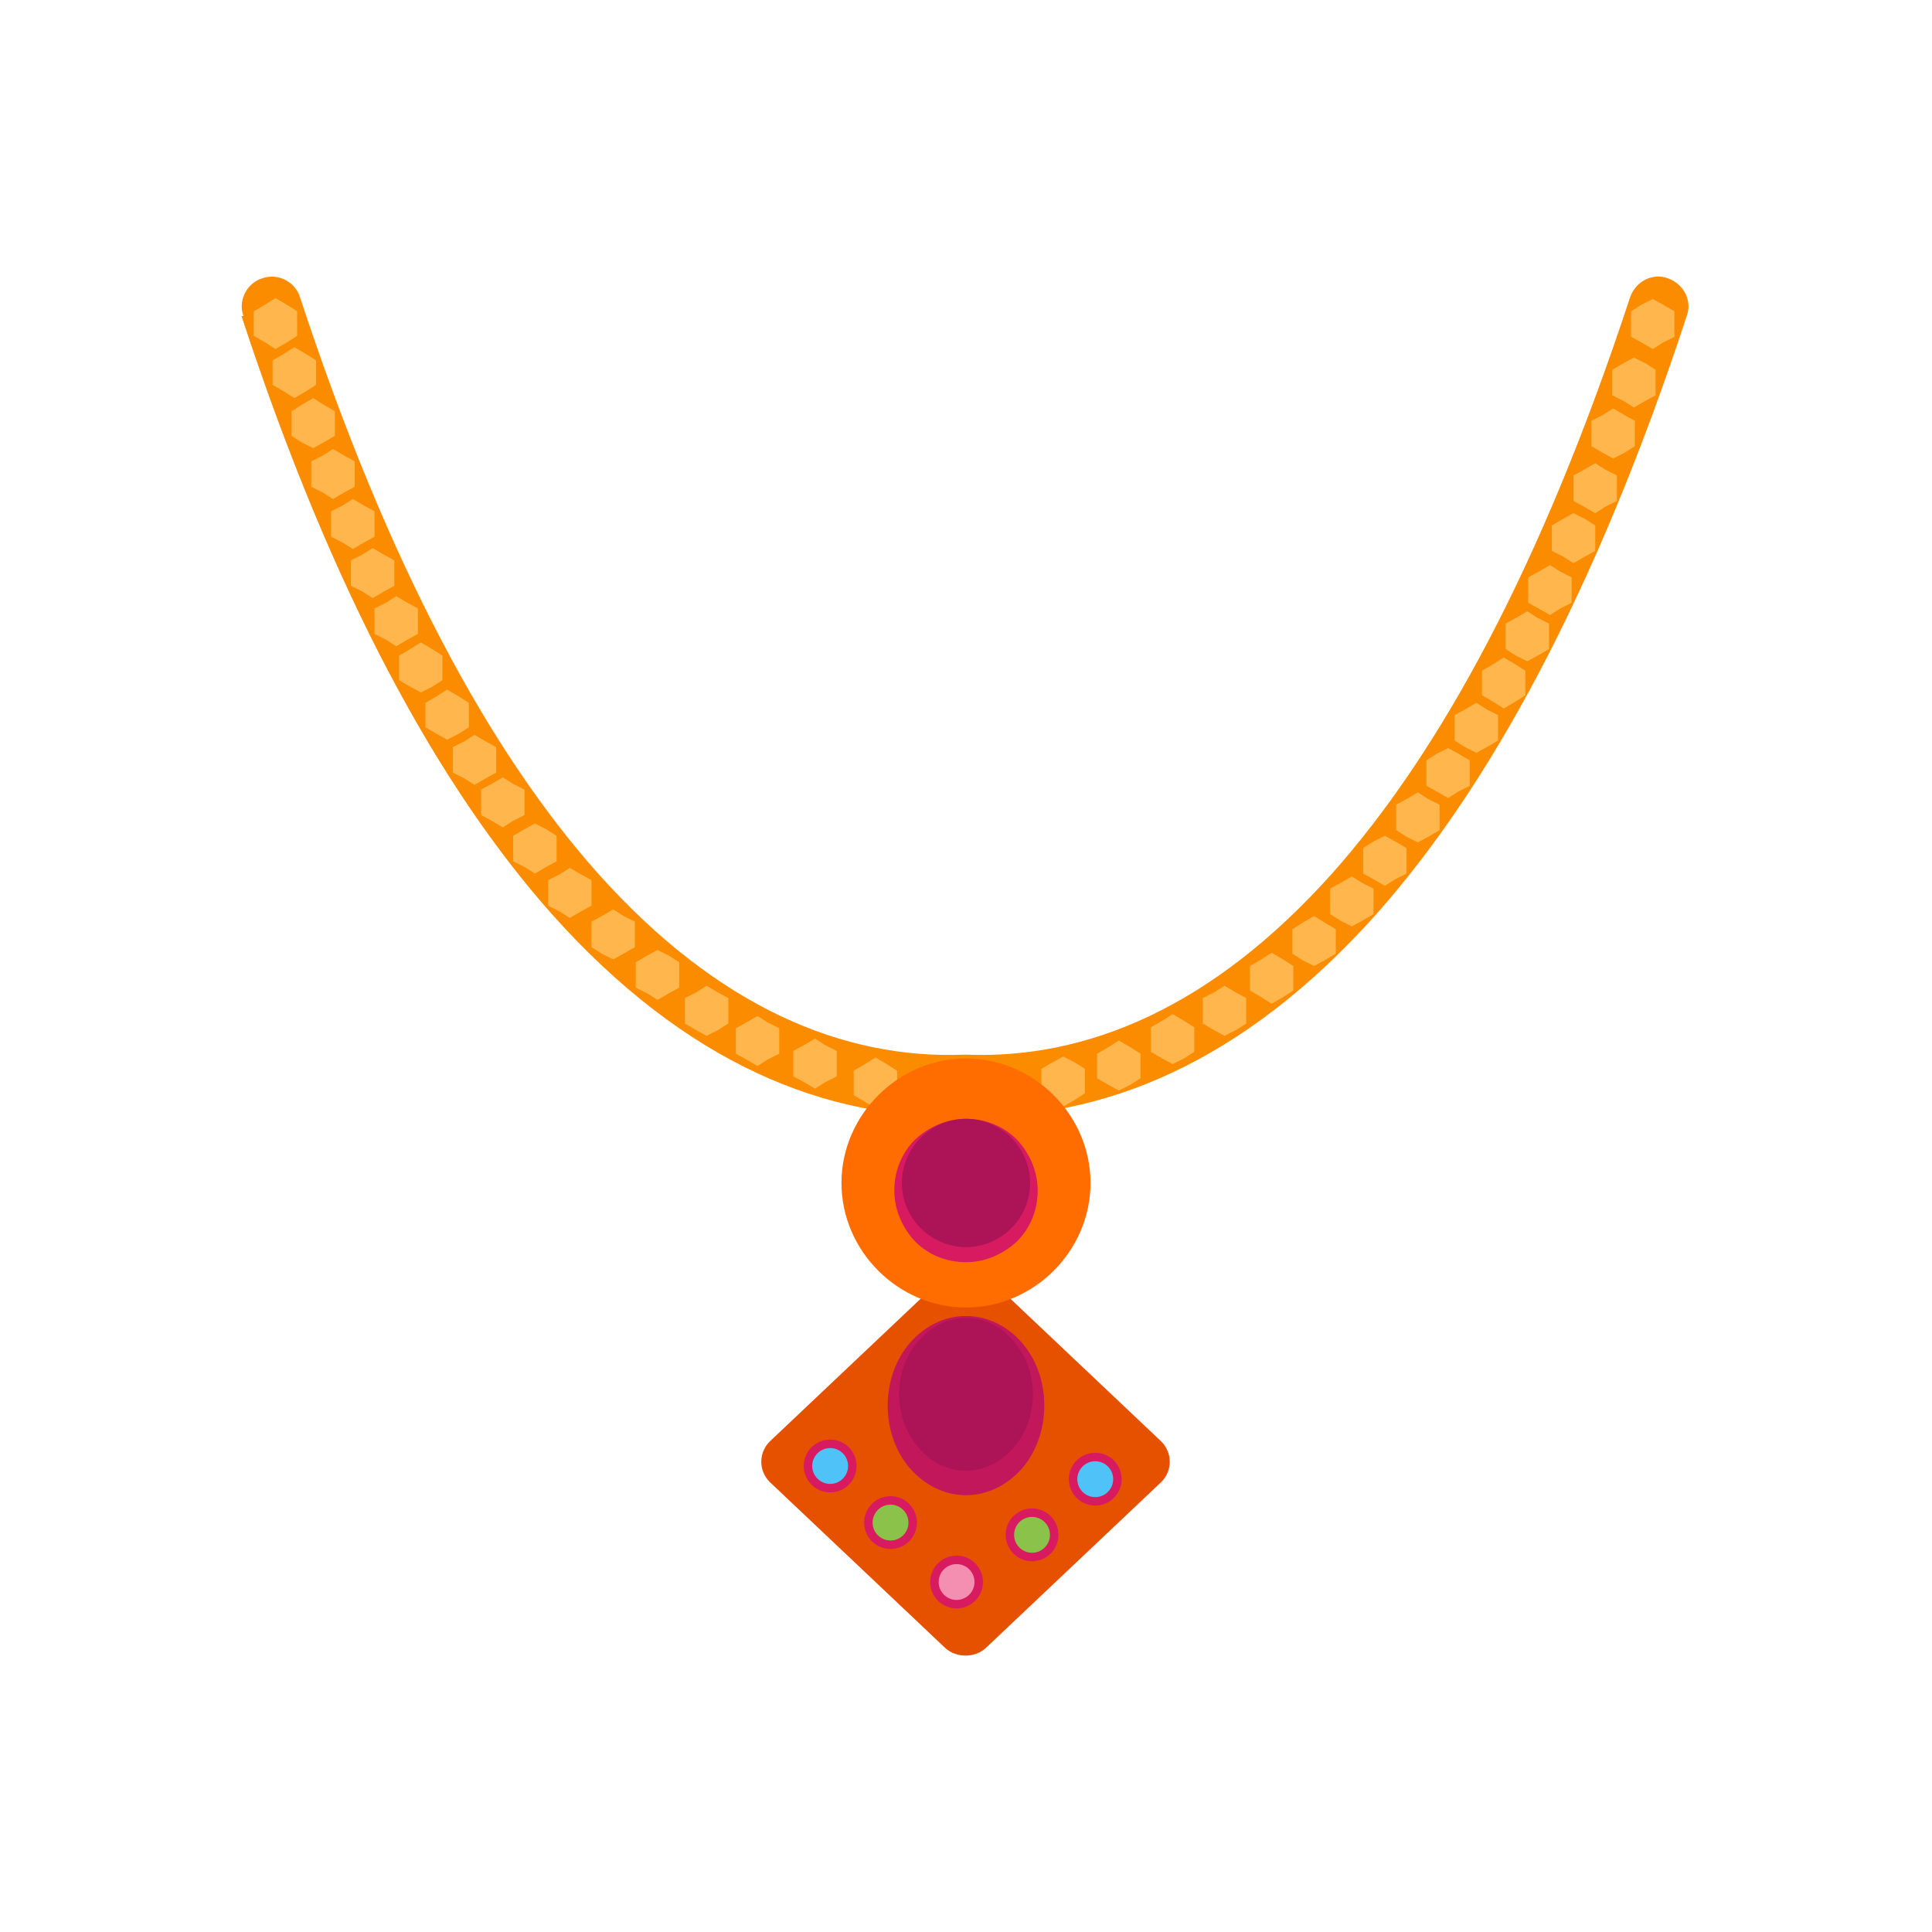 <?xml version="1.0" encoding="UTF-8"?>
<!DOCTYPE svg PUBLIC "-//W3C//DTD SVG 1.1//EN" "http://www.w3.org/Graphics/SVG/1.1/DTD/svg11.dtd">

<!-- Скачано с сайта svg4.ru / Downloaded from svg4.ru -->
<svg xmlns="http://www.w3.org/2000/svg" xml:space="preserve" width="800px" height="800px" style="shape-rendering:geometricPrecision; text-rendering:geometricPrecision; image-rendering:optimizeQuality; fill-rule:evenodd; clip-rule:evenodd"
viewBox="0 0 2048 2048"
 xmlns:xlink="http://www.w3.org/1999/xlink">
 <defs>
  <style type="text/css">
   <![CDATA[
    .fil12 {fill:none}
    .fil9 {fill:#4FC3F7}
    .fil10 {fill:#8BC34A}
    .fil5 {fill:#AD1457}
    .fil4 {fill:#C2185B}
    .fil8 {fill:#D81B60}
    .fil2 {fill:#E65100}
    .fil11 {fill:#F48FB1}
    .fil1 {fill:#FFB74D}
    .fil7 {fill:#AD1457;fill-rule:nonzero}
    .fil6 {fill:#D81B60;fill-rule:nonzero}
    .fil0 {fill:#FB8C00;fill-rule:nonzero}
    .fil3 {fill:#FF6D00;fill-rule:nonzero}
   ]]>
  </style>
 </defs>
 <g id="Layer_x0020_1">
  <g id="_241121568">
   <path class="fil0" d="M258 335c-6,-17 4,-35 20,-40 17,-6 35,4 40,20 94,286 202,483 316,611 127,142 260,197 388,192l0 0 1 0 0 0 0 0 1 0 0 0c128,5 261,-50 388,-192 114,-128 222,-325 316,-611 6,-17 24,-26 40,-20 17,6 26,24 20,40 -97,295 -210,500 -329,634 -141,158 -291,219 -437,214 -146,5 -296,-56 -437,-214 -119,-134 -232,-338 -329,-634z"/>
   <polygon class="fil1" points="292,316 304,323 315,330 315,343 315,356 304,363 292,370 281,363 269,356 269,343 269,330 281,323 "/>
   <polygon class="fil1" points="312,368 324,375 335,382 335,395 335,408 324,415 312,422 301,415 289,408 289,395 289,382 301,375 "/>
   <polygon class="fil1" points="332,422 343,429 355,436 355,449 355,462 343,469 332,475 320,469 309,462 309,449 309,436 320,429 "/>
   <polygon class="fil1" points="353,476 365,483 376,489 376,502 376,516 365,522 353,529 342,522 330,516 330,502 330,489 342,483 "/>
   <polygon class="fil1" points="374,529 386,536 397,542 397,556 397,569 386,575 374,582 363,575 351,569 351,556 351,542 363,536 "/>
   <polygon class="fil1" points="395,581 407,588 418,594 418,608 418,621 407,627 395,634 384,627 372,621 372,608 372,594 384,588 "/>
   <polygon class="fil1" points="420,632 432,639 443,645 443,658 443,672 432,678 420,685 409,678 397,672 397,658 397,645 409,639 "/>
   <polygon class="fil1" points="446,681 458,688 469,695 469,708 469,721 458,728 446,734 435,728 423,721 423,708 423,695 435,688 "/>
   <polygon class="fil1" points="474,731 486,738 497,745 497,758 497,771 486,778 474,784 463,778 451,771 451,758 451,745 463,738 "/>
   <polygon class="fil1" points="503,779 515,786 526,792 526,806 526,819 515,825 503,832 492,825 480,819 480,806 480,792 492,786 "/>
   <polygon class="fil1" points="533,824 544,831 556,837 556,850 556,864 544,870 533,877 521,870 510,864 510,850 510,837 521,831 "/>
   <polygon class="fil1" points="567,873 579,879 590,886 590,899 590,913 579,919 567,926 556,919 544,913 544,899 544,886 556,879 "/>
   <polygon class="fil1" points="604,920 616,927 627,933 627,947 627,960 616,966 604,973 593,966 581,960 581,947 581,933 593,927 "/>
   <polygon class="fil1" points="650,964 661,971 673,977 673,991 673,1004 661,1011 650,1017 638,1011 627,1004 627,991 627,977 638,971 "/>
   <polygon class="fil1" points="697,1007 709,1013 720,1020 720,1033 720,1047 709,1053 697,1060 686,1053 674,1047 674,1033 674,1020 686,1013 "/>
   <polygon class="fil1" points="749,1045 761,1052 772,1058 772,1072 772,1085 761,1092 749,1098 738,1092 726,1085 726,1072 726,1058 738,1052 "/>
   <polygon class="fil1" points="803,1077 814,1084 826,1090 826,1104 826,1117 814,1123 803,1130 791,1123 780,1117 780,1104 780,1090 791,1084 "/>
   <polygon class="fil1" points="864,1101 875,1108 887,1114 887,1128 887,1141 875,1147 864,1154 852,1147 841,1141 841,1128 841,1114 852,1108 "/>
   <polygon class="fil1" points="928,1121 940,1128 951,1135 951,1148 951,1161 940,1168 928,1175 917,1168 905,1161 905,1148 905,1135 917,1128 "/>
   <polygon class="fil1" points="1127,1120 1139,1126 1150,1133 1150,1146 1150,1159 1139,1166 1127,1173 1116,1166 1104,1159 1104,1146 1104,1133 1116,1126 "/>
   <polygon class="fil1" points="1186,1103 1198,1110 1209,1117 1209,1130 1209,1143 1198,1150 1186,1156 1175,1150 1163,1143 1163,1130 1163,1117 1175,1110 "/>
   <polygon class="fil1" points="1243,1075 1255,1082 1266,1089 1266,1102 1266,1115 1255,1122 1243,1128 1232,1122 1220,1115 1220,1102 1220,1089 1232,1082 "/>
   <polygon class="fil1" points="1298,1045 1310,1052 1321,1058 1321,1072 1321,1085 1310,1092 1298,1098 1287,1092 1275,1085 1275,1072 1275,1058 1287,1052 "/>
   <polygon class="fil1" points="1348,1010 1360,1017 1371,1024 1371,1037 1371,1050 1360,1057 1348,1064 1337,1057 1325,1050 1325,1037 1325,1024 1337,1017 "/>
   <polygon class="fil1" points="1393,971 1404,978 1416,985 1416,998 1416,1011 1404,1018 1393,1024 1381,1018 1370,1011 1370,998 1370,985 1381,978 "/>
   <polygon class="fil1" points="1433,929 1444,936 1456,942 1456,956 1456,969 1444,976 1433,982 1421,976 1410,969 1410,956 1410,942 1421,936 "/>
   <polygon class="fil1" points="1468,886 1479,892 1491,899 1491,912 1491,926 1479,932 1468,939 1456,932 1445,926 1445,912 1445,899 1456,892 "/>
   <polygon class="fil1" points="1503,840 1514,847 1526,853 1526,867 1526,880 1514,887 1503,893 1491,887 1480,880 1480,867 1480,853 1491,847 "/>
   <polygon class="fil1" points="1535,793 1546,799 1558,806 1558,819 1558,833 1546,839 1535,846 1523,839 1512,833 1512,819 1512,806 1523,799 "/>
   <polygon class="fil1" points="1565,745 1576,752 1588,758 1588,772 1588,785 1576,792 1565,798 1553,792 1542,785 1542,772 1542,758 1553,752 "/>
   <polygon class="fil1" points="1594,697 1606,704 1617,711 1617,724 1617,737 1606,744 1594,751 1583,744 1571,737 1571,724 1571,711 1583,704 "/>
   <polygon class="fil1" points="1619,648 1630,655 1642,661 1642,675 1642,688 1630,695 1619,701 1607,695 1596,688 1596,675 1596,661 1607,655 "/>
   <polygon class="fil1" points="1643,599 1654,606 1666,612 1666,625 1666,639 1654,645 1643,652 1631,645 1620,639 1620,625 1620,612 1631,606 "/>
   <polygon class="fil1" points="1668,544 1680,550 1691,557 1691,570 1691,584 1680,590 1668,597 1657,590 1645,584 1645,570 1645,557 1657,550 "/>
   <polygon class="fil1" points="1691,491 1702,498 1714,504 1714,518 1714,531 1702,537 1691,544 1679,537 1668,531 1668,518 1668,504 1679,498 "/>
   <polygon class="fil1" points="1710,433 1722,440 1733,446 1733,460 1733,473 1722,480 1710,486 1699,480 1687,473 1687,460 1687,446 1699,440 "/>
   <polygon class="fil1" points="1732,379 1744,385 1755,392 1755,405 1755,419 1744,425 1732,432 1721,425 1709,419 1709,405 1709,392 1721,385 "/>
   <polygon class="fil1" points="1752,317 1763,323 1775,330 1775,343 1775,357 1763,363 1752,370 1740,363 1729,357 1729,343 1729,330 1740,323 "/>
   <path class="fil2" d="M1001 1353c12,-12 33,-12 45,0l185 175c12,12 12,31 0,43l-185 175c-12,12 -33,12 -45,0l-185 -175c-12,-12 -12,-31 0,-43l185 -175z"/>
   <path class="fil3" d="M1024 1122c36,0 69,15 93,39 24,24 39,57 39,93 0,36 -15,69 -39,93 -24,24 -57,39 -93,39 -36,0 -69,-15 -93,-39 -24,-24 -39,-57 -39,-93 0,-36 15,-69 39,-93 24,-24 57,-39 93,-39z"/>
   <path class="fil4" d="M1083 1557c-15,17 -36,28 -59,28 -23,0 -44,-11 -59,-28 -15,-17 -24,-41 -24,-67 0,-26 9,-50 24,-67 15,-17 36,-28 59,-28 23,0 44,11 59,28 15,17 24,41 24,67 0,26 -9,50 -24,67z"/>
   <path class="fil5" d="M1074 1535c-13,15 -31,24 -50,24 -20,0 -37,-9 -50,-24 -13,-15 -21,-35 -21,-57 0,-22 8,-43 21,-57 13,-15 31,-24 50,-24 20,0 37,9 50,24 13,15 21,35 21,57 0,22 -8,43 -21,57z"/>
   <path class="fil6" d="M1078 1208c-14,-14 -33,-22 -54,-22 -21,0 -40,9 -54,22 -14,14 -22,33 -22,54 0,21 9,40 22,54 14,14 33,22 54,22 21,0 40,-9 54,-22 14,-14 22,-33 22,-54 0,-21 -9,-40 -22,-54z"/>
   <path class="fil7" d="M1072 1206c-12,-12 -29,-20 -48,-20 -19,0 -36,8 -48,20 -12,12 -20,29 -20,48 0,19 8,36 20,48 12,12 29,20 48,20 19,0 36,-8 48,-20 12,-12 20,-29 20,-48 0,-19 -8,-36 -20,-48z"/>
   <circle class="fil8" cx="880" cy="1554" r="28"/>
   <circle class="fil9" cx="880" cy="1554" r="19"/>
   <circle class="fil8" cx="944" cy="1614" r="28"/>
   <circle class="fil10" cx="944" cy="1614" r="19"/>
   <circle class="fil8" cx="1014" cy="1677" r="28"/>
   <circle class="fil11" cx="1014" cy="1677" r="19"/>
   <circle class="fil8" cx="1094" cy="1627" r="28"/>
   <circle class="fil8" cx="1161" cy="1568" r="28"/>
   <circle class="fil10" cx="1094" cy="1627" r="19"/>
   <circle class="fil9" cx="1161" cy="1568" r="19"/>
  </g>
  <rect class="fil12" width="2048" height="2048"/>
 </g>
</svg>